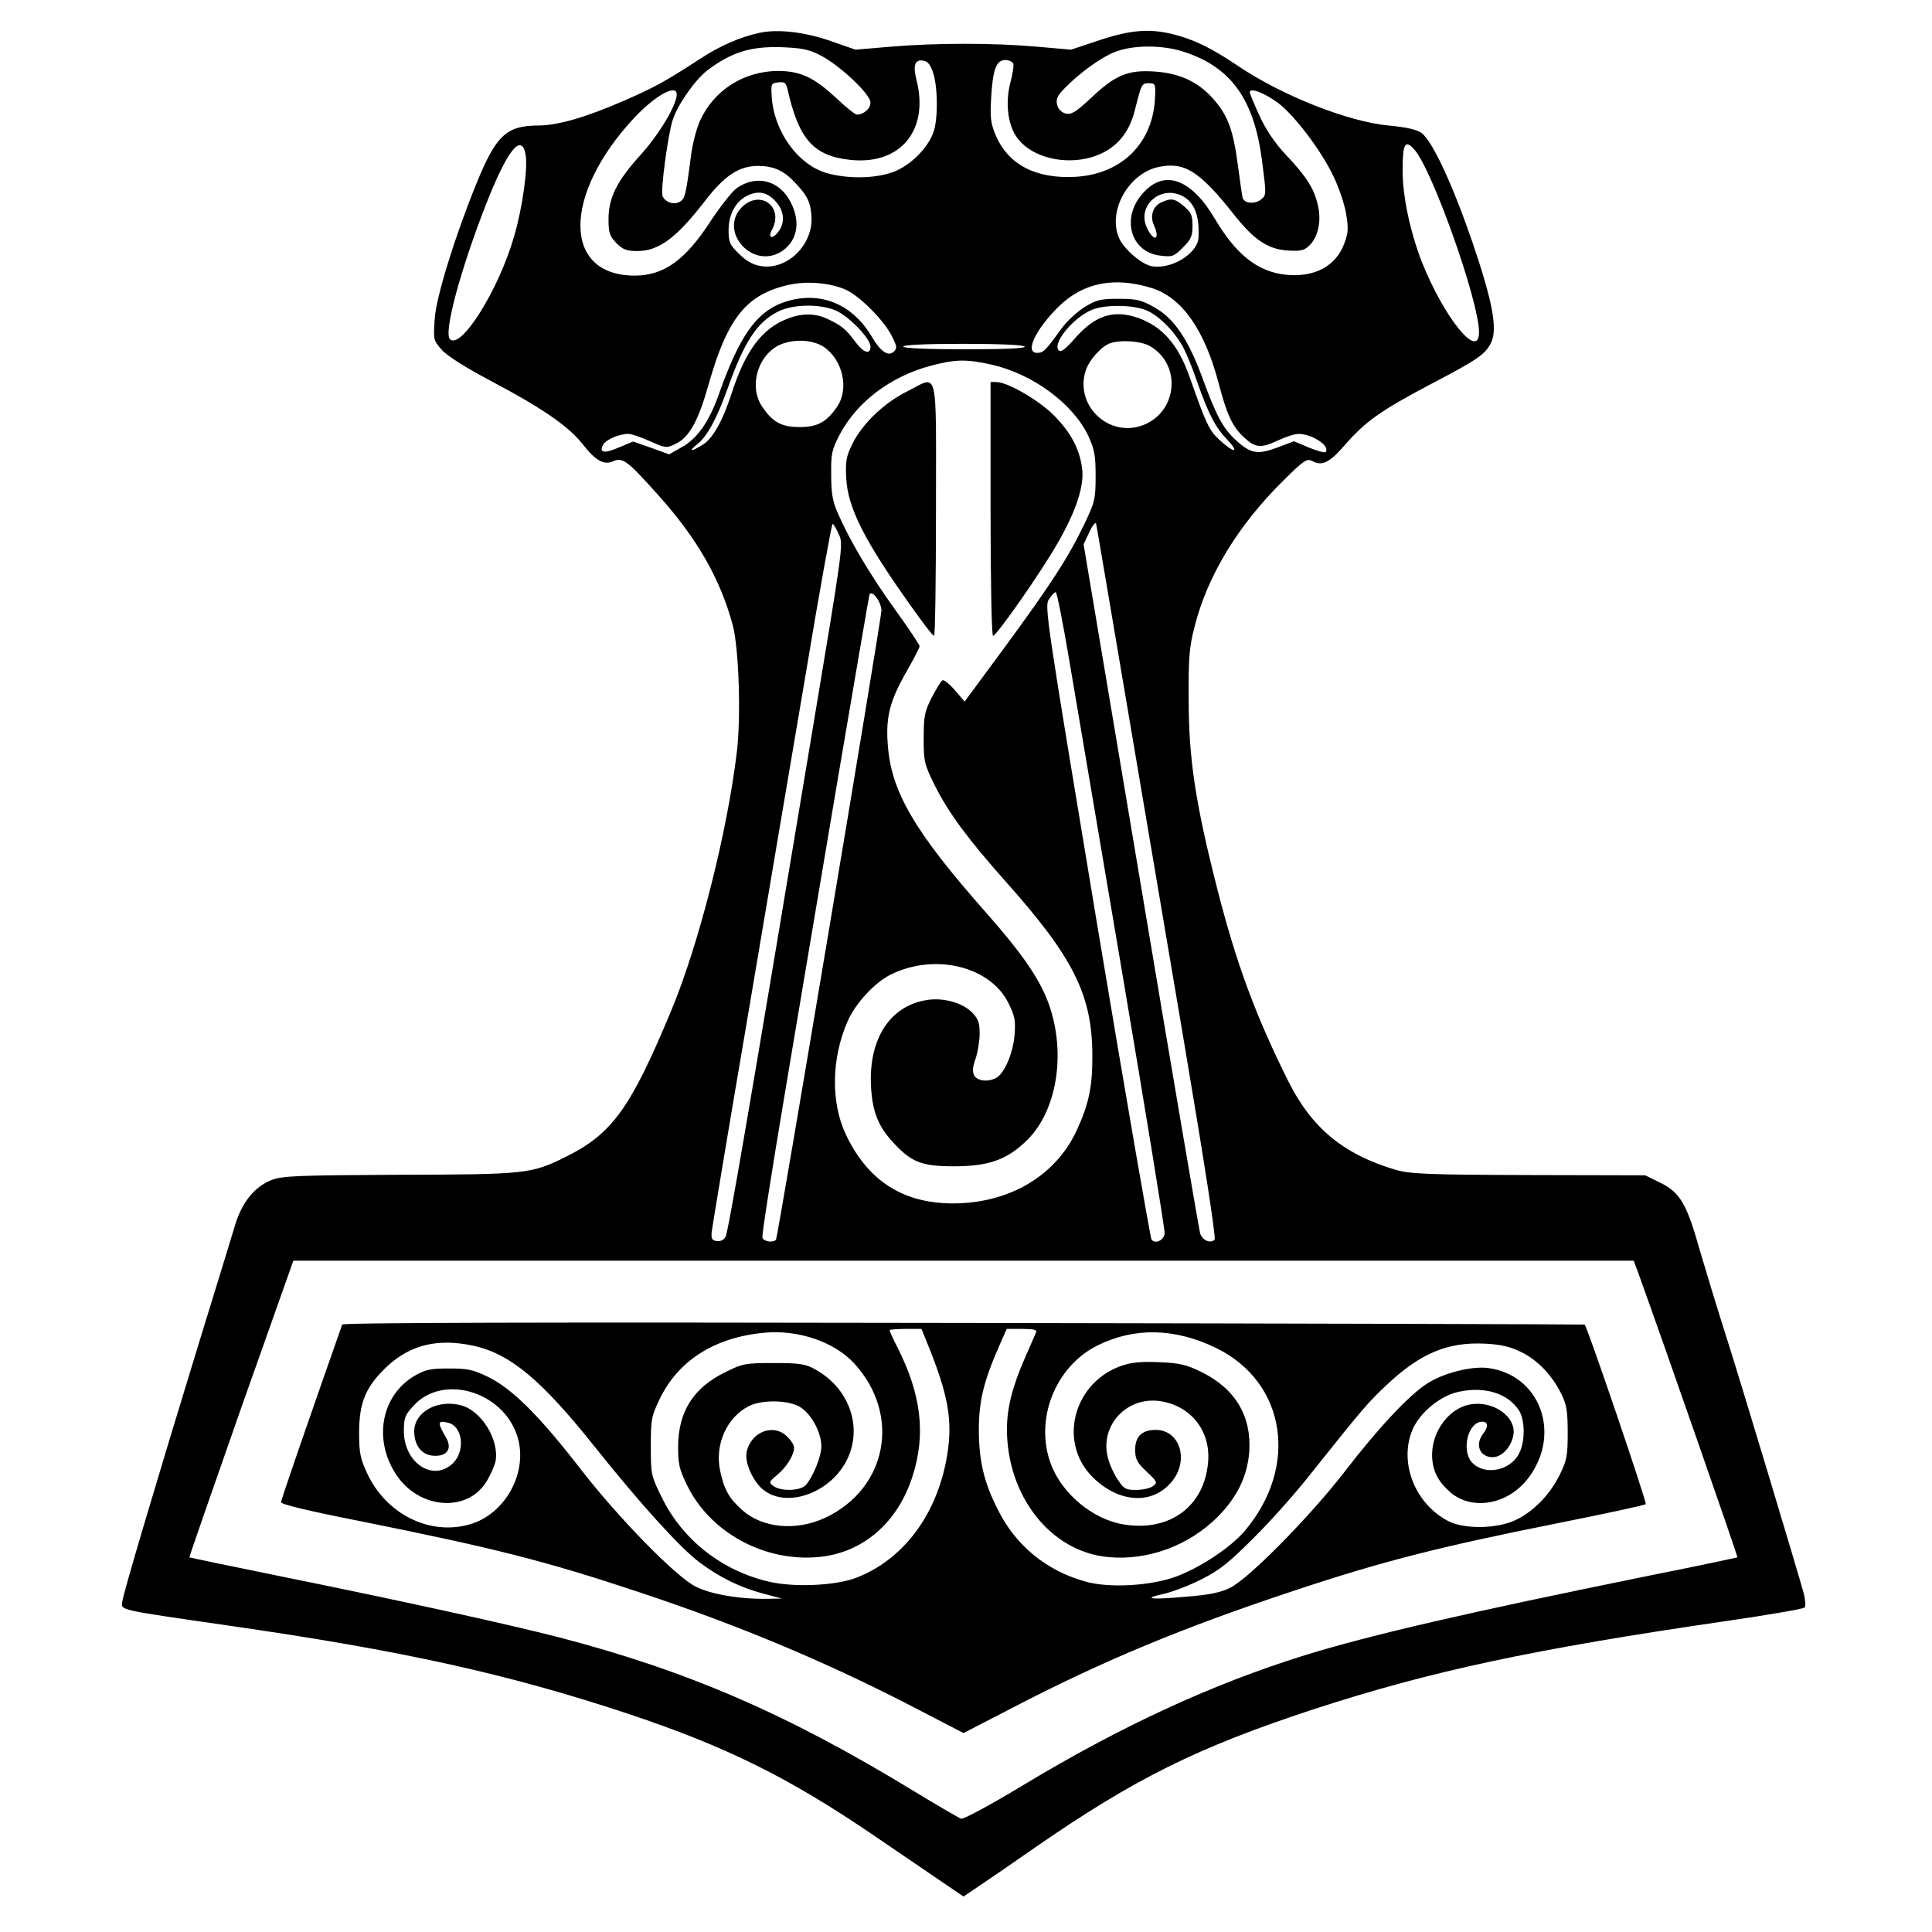 <?xml version="1.0" standalone="no"?>
<!DOCTYPE svg PUBLIC "-//W3C//DTD SVG 20010904//EN"
 "http://www.w3.org/TR/2001/REC-SVG-20010904/DTD/svg10.dtd">
<svg version="1.0" xmlns="http://www.w3.org/2000/svg"
 width="708pt" height="708pt" viewBox="0 0 708 708"
 preserveAspectRatio="xMidYMid meet">
<g transform="translate(0,708) scale(0.1,-0.1)"
fill="#000000" stroke="none">
<path d="M2785 6960 c-72 -15 -149 -49 -220 -96 -128 -83 -162 -102 -280 -154
-142 -61 -241 -90 -315 -90 -114 -1 -152 -36 -223 -210 -80 -196 -149 -419
-154 -499 -5 -75 -5 -78 25 -112 20 -23 85 -64 179 -114 186 -98 285 -166 336
-230 50 -64 80 -81 115 -65 34 15 52 1 163 -123 143 -159 228 -307 274 -477
23 -86 31 -338 15 -468 -36 -298 -140 -705 -240 -945 -149 -358 -216 -452
-388 -537 -125 -62 -145 -64 -609 -65 -374 -2 -427 -4 -467 -19 -62 -24 -109
-81 -134 -164 -11 -37 -70 -229 -131 -427 -160 -522 -280 -926 -283 -955 -4
-31 -19 -28 382 -86 649 -93 1034 -179 1474 -325 359 -120 587 -233 901 -447
94 -64 205 -140 248 -169 l78 -53 62 42 c34 23 125 85 202 139 363 251 592
365 1018 505 429 140 807 221 1516 324 151 22 279 44 284 49 5 5 3 27 -3 52
-22 80 -230 772 -285 944 -30 94 -72 232 -94 307 -50 178 -74 218 -147 254
l-55 27 -427 1 c-375 1 -434 4 -487 19 -190 56 -307 152 -393 323 -120 240
-192 434 -262 710 -79 309 -104 476 -104 689 -1 155 2 193 22 270 47 185 158
369 325 534 77 76 86 82 107 71 35 -19 63 -5 119 60 74 85 132 126 308 219
180 94 207 113 228 157 23 50 5 149 -70 369 -72 209 -146 369 -186 398 -17 12
-55 21 -120 27 -149 14 -389 109 -550 217 -102 69 -167 100 -246 119 -86 20
-154 14 -275 -27 l-93 -31 -125 11 c-159 14 -369 14 -535 0 l-130 -11 -89 31
c-96 34 -196 45 -261 31z m222 -83 c71 -37 183 -142 183 -173 0 -22 -25 -44
-50 -44 -6 0 -40 27 -76 61 -82 76 -130 98 -211 99 -126 0 -237 -70 -288 -183
-13 -29 -29 -90 -34 -137 -18 -137 -21 -149 -41 -160 -22 -12 -54 0 -62 22 -8
20 20 225 37 278 19 58 82 147 127 182 87 66 159 89 273 85 74 -3 99 -8 142
-30z m1335 12 c171 -57 254 -174 283 -399 16 -124 16 -125 -4 -141 -22 -18
-60 -15 -67 5 -2 6 -10 62 -18 123 -17 128 -37 182 -92 243 -56 62 -123 92
-215 98 -97 6 -142 -13 -232 -98 -56 -52 -71 -61 -92 -56 -15 4 -27 16 -31 32
-5 20 0 33 27 60 55 57 134 114 186 134 67 26 176 26 255 -1z m-923 -74 c18
-53 19 -170 2 -219 -21 -59 -84 -122 -147 -146 -67 -25 -169 -26 -245 -4 -106
31 -193 153 -201 280 -3 47 -2 49 24 52 23 3 28 -1 34 -25 41 -184 96 -245
231 -259 182 -19 288 108 242 291 -14 55 -7 77 23 73 17 -2 27 -14 37 -43z
m294 32 c3 -7 -2 -38 -10 -68 -19 -72 -11 -151 21 -199 45 -68 154 -103 257
-81 94 21 154 80 178 178 24 95 25 98 51 98 23 0 25 -3 23 -47 -5 -170 -120
-286 -292 -296 -144 -8 -245 44 -291 150 -19 44 -22 64 -18 137 6 107 19 141
52 141 13 0 26 -6 29 -13z m-1233 -113 c0 -39 -65 -147 -132 -221 -87 -96
-118 -157 -118 -236 0 -51 4 -62 29 -88 24 -24 38 -29 76 -29 79 0 143 47 248
183 73 95 126 129 196 129 58 -1 94 -17 137 -64 44 -46 56 -73 58 -127 3 -102
-92 -192 -186 -176 -30 5 -54 19 -80 45 -34 33 -38 43 -38 86 0 61 28 110 75
130 41 17 73 7 104 -32 26 -33 27 -74 2 -105 -22 -28 -38 -20 -22 9 45 84 -43
149 -110 83 -86 -86 34 -227 141 -165 60 36 76 106 39 180 -40 83 -126 106
-200 54 -17 -13 -59 -66 -94 -119 -93 -144 -172 -201 -279 -201 -265 0 -265
296 -2 578 77 82 156 126 156 86z m2202 -30 c60 -44 161 -177 205 -271 19 -39
40 -101 46 -136 9 -55 8 -71 -7 -110 -31 -83 -109 -124 -213 -114 -104 11
-183 73 -262 207 -85 143 -181 179 -258 97 -87 -90 -53 -222 61 -234 42 -5 48
-3 81 30 30 30 35 42 35 80 0 38 -5 49 -31 71 -34 29 -47 31 -84 14 -30 -14
-42 -50 -26 -84 23 -51 1 -63 -24 -13 -45 86 55 169 138 115 37 -25 53 -74 49
-147 -4 -60 -103 -119 -174 -104 -35 8 -93 57 -114 96 -49 97 27 242 141 267
95 20 150 -14 276 -173 74 -94 125 -128 197 -133 47 -3 61 0 79 17 33 31 46
89 33 147 -14 62 -40 104 -116 185 -42 44 -74 92 -98 144 -20 43 -36 82 -36
87 0 18 53 -2 102 -38z m-2756 -190 c9 -49 -11 -195 -42 -300 -56 -196 -195
-417 -235 -377 -24 24 38 253 132 494 78 199 130 264 145 183z m3257 18 c65
-72 237 -556 237 -669 0 -107 -131 57 -211 261 -42 110 -69 236 -69 332 0 98
9 114 43 76z m-2085 -513 c51 -22 142 -113 171 -172 18 -35 19 -44 7 -55 -20
-20 -48 -2 -80 52 -74 127 -199 174 -330 126 -96 -36 -158 -126 -231 -333 -36
-102 -79 -164 -137 -196 l-46 -26 -66 24 -66 23 -50 -21 c-55 -24 -76 -21 -60
9 10 19 59 40 93 40 11 0 46 -12 79 -27 57 -25 60 -26 93 -10 51 24 84 84 122
219 69 243 138 329 293 364 66 15 150 8 208 -17z m1124 5 c110 -35 193 -154
244 -349 30 -115 51 -159 91 -196 42 -40 63 -43 124 -14 30 14 64 25 77 25 51
0 120 -46 99 -67 -3 -3 -31 5 -61 17 l-54 23 -61 -23 c-73 -27 -97 -23 -152
27 -47 43 -72 89 -124 232 -51 138 -103 215 -175 255 -48 27 -65 31 -131 31
-67 0 -81 -4 -124 -30 -27 -17 -64 -51 -82 -75 -60 -83 -68 -91 -88 -93 -53
-5 -14 82 75 170 90 88 205 110 342 67z m-1157 -83 c48 -22 125 -102 125 -131
0 -31 -25 -24 -56 18 -36 48 -50 59 -103 84 -52 24 -108 20 -170 -11 -80 -41
-134 -120 -181 -266 -32 -98 -68 -162 -105 -185 -42 -26 -55 -26 -21 1 37 29
72 93 112 204 62 174 109 246 187 284 55 27 155 28 212 2z m1140 0 c45 -20
105 -82 133 -138 11 -21 34 -77 50 -125 41 -116 67 -166 110 -210 46 -48 25
-50 -27 -2 -39 35 -50 57 -111 231 -42 120 -100 186 -189 218 -90 31 -157 10
-231 -74 -36 -41 -52 -53 -60 -45 -25 25 52 119 120 148 49 21 155 20 205 -3z
m-1185 -133 c69 -48 92 -153 48 -218 -39 -57 -72 -75 -138 -75 -66 0 -99 18
-137 75 -45 65 -23 169 46 216 49 33 134 34 181 2z m1197 2 c112 -68 98 -235
-23 -286 -127 -53 -258 69 -215 199 13 38 54 84 86 98 38 15 119 10 152 -11z
m-462 0 c4 -7 -72 -10 -219 -10 -144 0 -226 4 -226 10 0 6 80 10 219 10 136 0
222 -4 226 -10z m-122 -66 c151 -34 299 -143 355 -261 23 -50 27 -71 27 -148
0 -85 -3 -95 -41 -175 -59 -123 -122 -220 -290 -449 l-149 -202 -36 42 c-20
23 -40 39 -45 36 -6 -3 -23 -32 -40 -64 -26 -52 -29 -68 -29 -149 0 -86 2 -94
42 -175 50 -99 121 -195 258 -349 248 -278 317 -415 318 -635 1 -117 -13 -183
-59 -281 -78 -165 -248 -264 -452 -264 -184 0 -313 84 -393 254 -55 118 -52
278 7 413 28 65 99 142 157 171 162 81 367 31 433 -105 23 -46 26 -63 22 -116
-6 -68 -37 -140 -67 -157 -31 -16 -69 -12 -81 9 -7 14 -6 31 5 61 8 24 15 65
15 92 0 41 -5 54 -28 78 -35 35 -102 54 -161 46 -138 -19 -219 -142 -209 -319
5 -93 28 -149 87 -210 63 -67 102 -81 216 -81 129 0 197 24 271 98 113 113
143 336 70 516 -34 84 -99 176 -222 315 -265 300 -350 446 -361 621 -7 99 9
159 72 268 25 44 45 83 45 88 0 5 -40 65 -89 133 -92 127 -169 258 -211 355
-19 43 -24 73 -24 140 -1 77 2 91 31 147 63 120 187 214 335 253 91 24 130 24
221 4z m487 -1189 c55 -324 154 -909 220 -1299 72 -427 117 -713 111 -719 -15
-15 -44 -3 -53 23 -4 14 -102 588 -217 1275 l-210 1250 21 45 c12 26 23 39 25
30 2 -8 48 -280 103 -605z m-1046 567 c17 -37 16 -43 -99 -732 -228 -1368
-306 -1824 -316 -1842 -6 -12 -19 -18 -32 -16 -18 2 -21 9 -19 33 2 17 59 361
128 765 68 404 166 981 217 1282 50 302 95 548 98 548 3 0 14 -17 23 -38z
m156 -280 c0 -31 -379 -2292 -386 -2304 -8 -13 -44 -9 -50 6 -3 7 34 242 81
522 47 280 135 804 196 1164 61 360 113 662 115 670 8 22 44 -25 44 -58z m688
-179 c23 -137 112 -660 197 -1163 85 -503 154 -926 153 -940 -3 -25 -33 -40
-48 -23 -4 4 -95 529 -201 1165 -185 1114 -192 1158 -175 1182 9 14 20 26 25
26 4 0 26 -111 49 -247z m2090 -2260 c86 -238 361 -1027 359 -1030 -2 -1 -147
-32 -323 -67 -669 -136 -1020 -217 -1263 -292 -338 -105 -674 -260 -1035 -478
-116 -70 -216 -124 -224 -121 -8 3 -87 49 -176 103 -461 281 -826 439 -1298
562 -188 48 -540 126 -1003 220 -192 39 -350 72 -351 73 -1 1 84 246 189 545
l192 542 2456 0 2456 0 21 -57z"/>
<path d="M3323 5645 c-84 -42 -163 -118 -199 -191 -23 -46 -26 -64 -23 -126 6
-110 67 -230 238 -470 42 -59 79 -108 84 -108 4 0 7 209 7 465 0 535 11 489
-107 430z"/>
<path d="M3630 5215 c0 -262 4 -465 9 -465 13 0 176 233 237 340 69 120 99
213 89 277 -10 71 -43 131 -105 193 -56 55 -168 120 -209 120 l-21 0 0 -465z"/>
<path d="M1254 2226 c-131 -373 -224 -642 -224 -651 0 -8 101 -32 288 -69 493
-99 680 -146 1025 -261 361 -120 677 -252 995 -416 l193 -100 172 89 c336 175
632 298 1037 432 324 108 533 161 958 246 180 36 330 68 333 72 5 5 -214 650
-224 658 -1 1 -1025 4 -2276 6 -1587 3 -2274 1 -2277 -6z m2156 -98 c71 -180
83 -272 56 -408 -41 -201 -160 -356 -326 -421 -76 -30 -230 -37 -323 -15 -171
40 -314 152 -390 305 -41 83 -42 86 -42 190 0 98 2 111 32 173 67 141 201 227
383 244 125 12 257 -33 330 -112 173 -188 122 -459 -106 -566 -107 -50 -231
-38 -305 29 -48 43 -65 74 -80 143 -20 95 23 195 105 237 46 24 143 23 186 -2
42 -24 80 -94 80 -145 0 -37 -31 -113 -57 -142 -20 -22 -91 -24 -118 -4 -18
13 -18 15 13 41 35 29 62 73 62 100 0 9 -11 27 -25 40 -50 51 -134 18 -149
-57 -8 -39 26 -113 66 -141 89 -65 248 -3 304 118 56 119 4 261 -121 328 -34
19 -56 22 -150 22 -104 0 -114 -2 -176 -33 -118 -57 -173 -145 -174 -272 0
-66 4 -84 34 -145 84 -171 282 -279 479 -261 163 14 293 126 347 299 48 152
31 296 -55 467 -17 33 -30 62 -30 65 0 3 26 5 59 5 l58 0 33 -82z m387 70 c-3
-7 -21 -49 -41 -94 -46 -105 -66 -184 -66 -261 0 -246 161 -450 371 -469 144
-14 294 41 400 146 72 72 110 150 117 239 9 131 -51 232 -175 293 -55 27 -80
33 -153 36 -64 3 -101 0 -137 -12 -177 -59 -237 -277 -112 -406 95 -97 220
-107 292 -21 66 78 32 191 -58 191 -50 0 -75 -24 -75 -72 0 -35 6 -47 42 -81
39 -37 41 -40 23 -53 -10 -8 -38 -14 -62 -14 -38 0 -45 4 -67 38 -14 20 -30
56 -36 80 -31 118 70 227 194 207 112 -18 184 -111 173 -225 -14 -160 -140
-253 -306 -227 -114 17 -229 112 -270 222 -61 163 16 358 172 435 136 67 284
63 434 -10 257 -126 304 -436 103 -672 -51 -59 -158 -130 -246 -164 -94 -36
-252 -45 -339 -19 -142 40 -253 132 -318 262 -52 102 -70 181 -70 298 1 105
19 177 77 308 l25 57 57 0 c41 0 55 -3 51 -12z m-2065 -49 c137 -29 252 -125
450 -374 162 -203 311 -368 381 -420 73 -55 148 -92 234 -115 l68 -18 -50 -1
c-103 -2 -214 17 -268 46 -75 40 -281 251 -419 429 -149 193 -250 294 -337
337 -57 28 -76 32 -146 32 -69 0 -86 -4 -126 -27 -122 -72 -152 -234 -67 -362
83 -126 258 -140 329 -28 16 25 31 60 35 77 14 78 -51 185 -126 205 -86 23
-172 -24 -172 -95 0 -55 30 -90 77 -90 45 0 62 27 40 66 -33 57 -32 65 8 55
52 -13 63 -101 18 -147 -72 -72 -181 -1 -181 117 0 47 4 59 35 92 106 118 326
55 380 -109 43 -130 -41 -287 -173 -325 -148 -43 -309 38 -378 190 -24 52 -28
74 -28 146 0 112 25 170 104 244 85 78 184 102 312 75z m3843 -24 c60 -29 113
-85 147 -154 19 -38 23 -63 23 -141 0 -85 -3 -101 -29 -154 -36 -73 -95 -134
-161 -166 -69 -33 -191 -35 -250 -3 -120 64 -178 212 -130 331 26 64 103 128
172 142 95 20 178 -6 219 -68 23 -35 24 -116 0 -160 -33 -63 -127 -80 -172
-31 -40 45 -14 149 38 149 22 0 23 -18 3 -44 -31 -41 -12 -86 35 -86 34 0 69
38 76 82 11 67 -75 127 -160 111 -75 -14 -137 -96 -138 -182 0 -58 19 -97 66
-139 82 -71 217 -45 290 56 119 163 37 376 -153 399 -61 7 -162 -19 -221 -57
-66 -42 -180 -164 -300 -320 -127 -165 -355 -397 -423 -429 -34 -17 -78 -26
-158 -32 -132 -12 -167 -8 -85 10 32 7 95 31 140 54 67 34 100 61 191 152 61
60 155 166 209 235 189 237 209 261 281 328 122 114 222 155 358 148 58 -3 92
-11 132 -31z"/>
</g>
</svg>
